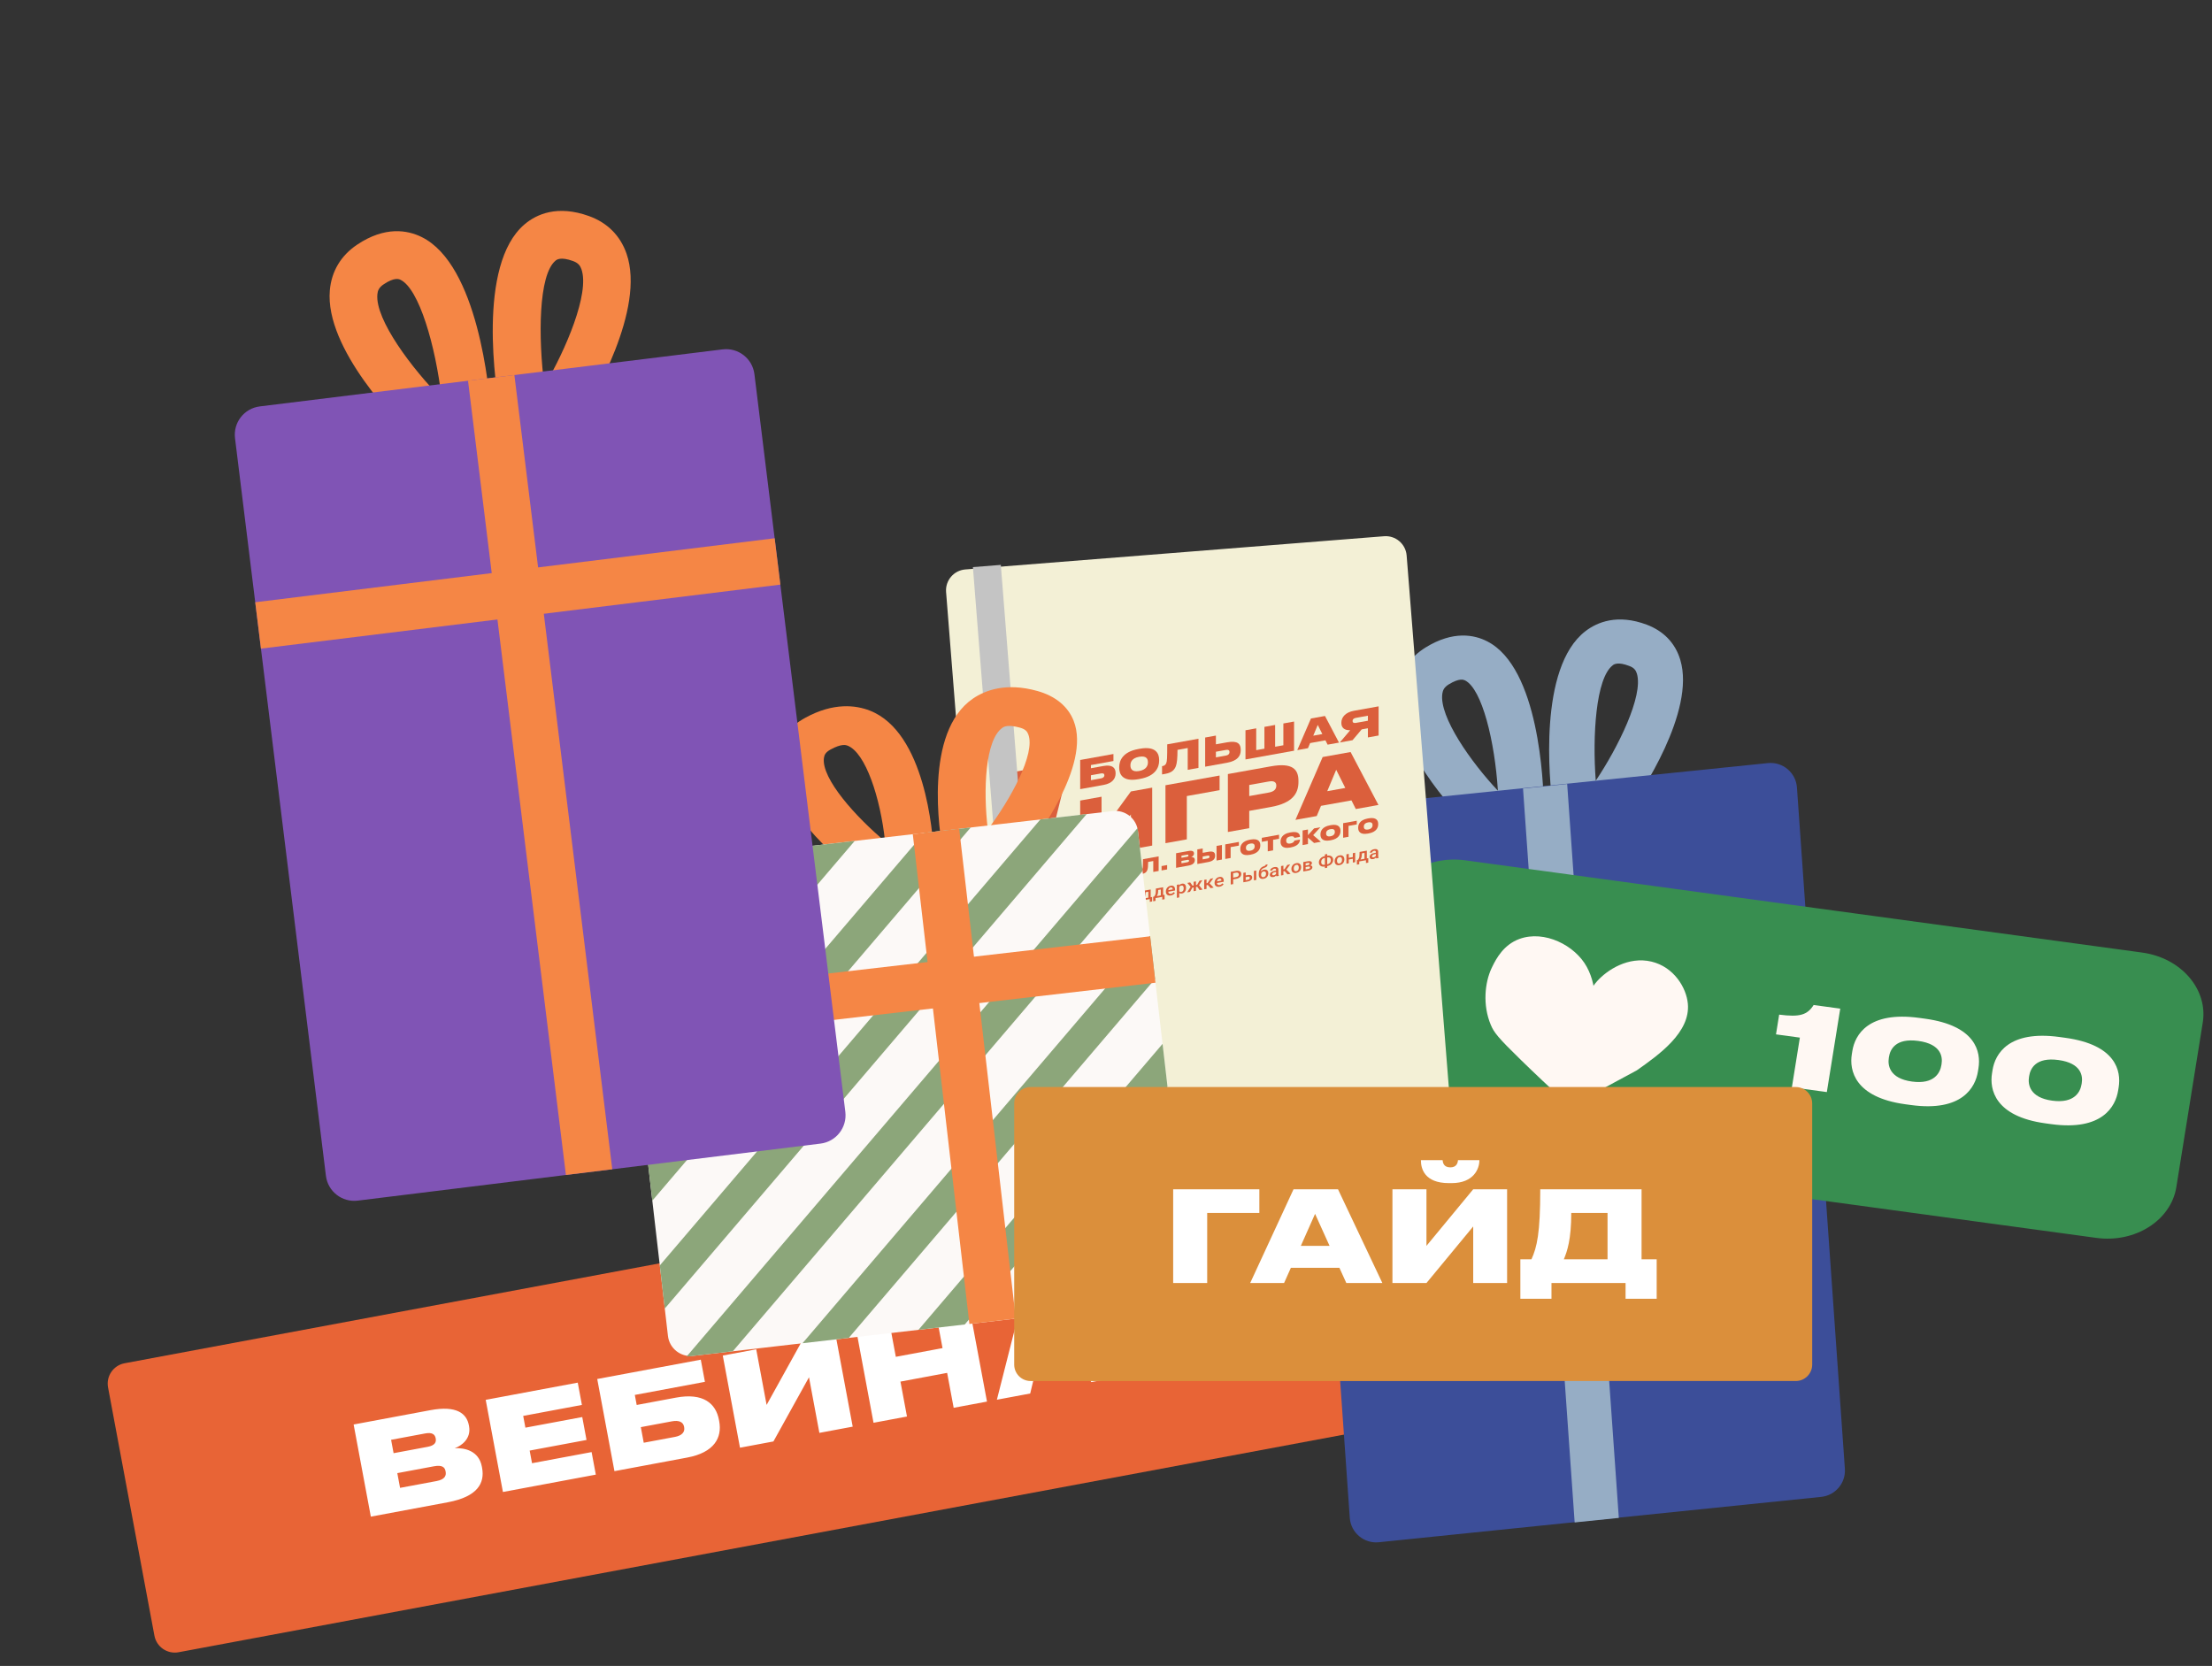 <?xml version="1.0" encoding="UTF-8"?> <!-- Generator: Adobe Illustrator 27.9.0, SVG Export Plug-In . SVG Version: 6.00 Build 0) --> <svg xmlns="http://www.w3.org/2000/svg" xmlns:xlink="http://www.w3.org/1999/xlink" id="Слой_1" x="0px" y="0px" viewBox="0 0 316 238" style="enable-background:new 0 0 316 238;" xml:space="preserve"><rect x="0" y="0" width="316" height="238" fill="#333333" stroke="none"/> <style type="text/css"> .st0{fill:#E86436;} .st1{fill:#FFFFFF;} .st2{fill:#96ADC5;} .st3{fill:#3C4E99;} .st4{fill:#F58645;} .st5{fill:#388E50;} .st6{fill:#FFF8F3;} .st7{fill:#F3F0D6;} .st8{fill:#DB5F3C;} .st9{fill:#C4C4C4;} .st10{fill:#FCF9F7;} .st11{fill:#8CA67A;} .st12{fill:#8054B5;} .st13{fill:#DB8F3B;} </style> <path class="st0" d="M17.804,194.759l190.778-35.632c1.608-0.3,3.155,0.76,3.455,2.368l6.624,35.464 c0.3,1.608-0.76,3.155-2.368,3.455L25.515,236.045c-1.608,0.3-3.155-0.76-3.455-2.368l-6.624-35.464 C15.137,196.606,16.197,195.059,17.804,194.759z"></path> <path class="st1" d="M52.977,216.674l10.988-2.052c4.3-0.803,5.306-2.767,4.903-4.926l-0.033-0.177 c-0.423-2.265-2.462-2.69-3.878-2.626c0.964-0.327,2.383-1.361,2.049-3.148l-0.023-0.124 c-0.311-1.663-1.725-2.864-5.494-2.16l-10.97,2.049L52.977,216.674z M60.737,204.788c0.991-0.186,1.397,0.123,1.502,0.689 l0.007,0.036c0.102,0.548-0.143,0.997-1.152,1.186l-4.866,0.908l-0.357-1.911L60.737,204.788z M61.98,209.481 c1.256-0.234,1.572,0.183,1.668,0.696l0.013,0.071c0.093,0.495-0.032,1.104-1.288,1.339l-5.22,0.975l-0.393-2.106 L61.98,209.481z M69.387,199.986l2.459,13.164l13.271-2.478l-0.602-3.221l-8.511,1.59l-0.337-1.805l8.122-1.517 l-0.611-3.273l-8.121,1.517l-0.314-1.681l8.387-1.567l-0.595-3.185L69.387,199.986z M87.778,210.175l10.387-1.94 c3.892-0.727,5.014-2.86,4.578-5.195l-0.037-0.195c-0.436-2.335-2.231-3.905-6.141-3.174l-5.609,1.047l-0.268-1.433l10.015-1.87 l-0.591-3.168l-14.793,2.763L87.778,210.175z M91.963,206.115l-0.416-2.229l4.458-0.833c1.009-0.189,1.598,0.123,1.717,0.76 l0.017,0.088c0.129,0.69-0.326,1.196-1.317,1.381L91.963,206.115z M117.055,204.706l4.76-0.889l-2.459-13.164l-4.76,0.889 l-5.08,9.171l-1.484-7.945l-4.778,0.892l2.459,13.165l4.777-0.893l5.081-9.17L117.055,204.706z M136.238,201.124l4.76-0.889 l-2.459-13.165l-4.759,0.889l0.866,4.636l-6.671,1.246l-0.866-4.636l-4.777,0.892l2.458,13.165l4.778-0.893l-0.932-4.989 l6.671-1.246L136.238,201.124z M155.913,197.449l5.06-0.945l-8.687-12.001l-6.246,1.166l-3.628,14.301l4.76-0.889l0.556-2.319 l6.812-1.272L155.913,197.449z M148.552,193.422l1.16-4.868l2.874,4.115L148.552,193.422z M171.263,190.517 c4.849-0.906,5.812-3.1,5.323-5.719l-0.043-0.23c-0.486-2.601-2.103-4.203-7.005-3.288l-9.607,1.795l2.458,13.164l4.778-0.892 l-0.734-3.928L171.263,190.517z M165.337,185.544l4.388-0.819c1.292-0.241,1.772,0.273,1.891,0.91l0.007,0.035 c0.129,0.691-0.137,1.326-1.429,1.567l-4.388,0.82L165.337,185.544z"></path> <path class="st2" d="M209.85,118.036c-1.905-1.922-11.33-11.901-10.197-19.608c0.365-2.496,1.762-4.545,4.021-5.94 c3.924-2.412,6.938-1.81,8.775-0.867c7.426,3.767,8.039,20.247,8.097,23.51l-6.465,0.327 c-0.007-0.448-0.019-0.905-0.039-1.357L209.85,118.036z M208.622,97.1c-0.361,0.039-0.888,0.206-1.647,0.667 c-0.667,0.414-0.85,0.826-0.926,1.316c-0.495,3.333,4.165,9.885,7.936,13.88c-0.444-7.064-2.264-14.522-4.685-15.754 C209.195,97.163,208.996,97.065,208.622,97.1z"></path> <path class="st2" d="M232.736,115.686l-4.679-3.03c0.048,0.46,0.091,0.911,0.149,1.345l-6.415,0.995 c-0.409-3.228-2.105-19.59,4.696-24.821c1.678-1.288,4.568-2.506,8.766-0.929c2.421,0.912,4.083,2.649,4.791,5.032 C242.249,101.653,234.351,113.406,232.736,115.686z M231.028,94.805c-0.383,0.04-0.567,0.177-0.646,0.249 c-2.402,1.841-2.904,10.043-2.418,16.481c3.163-4.715,6.831-12.106,5.879-15.291c-0.144-0.467-0.38-0.843-1.101-1.106 C231.926,94.825,231.389,94.766,231.028,94.805z"></path> <path class="st3" d="M252.554,109.018l-63.19,6.48c-2.029,0.208-3.527,1.989-3.384,4.024l6.846,97.316 c0.15,2.129,2.031,3.711,4.154,3.493l63.19-6.481c2.029-0.208,3.527-1.989,3.383-4.024l-6.846-97.315 C256.558,110.383,254.676,108.8,252.554,109.018z"></path> <path class="st4" d="M187.542,141.591l0.431,6.118l70.704-7.25l-0.431-6.118L187.542,141.591z"></path> <path class="st2" d="M217.575,112.651l7.376,104.848l6.308-0.647l-7.376-104.848L217.575,112.651z"></path> <path class="st5" d="M299.482,176.85l-67.588-9.21l-1.75,28.093l-18.326-30.829l-9.042-1.232 c-5.545-0.756-9.418-5.232-8.652-10.001l3.774-23.497c0.766-4.767,5.88-8.02,11.425-7.265l96.706,13.179 c5.545,0.755,9.418,5.233,8.652,10l-3.774,23.497C310.141,174.354,305.027,177.606,299.482,176.85z"></path> <path class="st6" d="M253.714,147.774l0.453-2.82c2.984,0.389,4.033,0.026,4.924-1.375l3.801,0.518l-1.915,11.921l-4.994-0.68 l1.14-7.1L253.714,147.774z"></path> <path class="st6" d="M274.048,148.712c-3.299-0.45-4.03,1.269-4.19,2.261l-0.028,0.177c-0.165,1.026,0.081,2.926,3.306,3.365 c3.24,0.442,4.037-1.316,4.202-2.341l0.029-0.178C277.526,151.004,277.327,149.159,274.048,148.712z M274.996,145.533 c7.306,0.996,8.011,4.778,7.643,7.067l-0.077,0.48c-0.363,2.261-2.261,5.784-9.548,4.791l-0.819-0.111 c-7.267-0.991-8.014-4.874-7.65-7.135l0.077-0.48c0.37-2.306,2.288-5.714,9.555-4.723L274.996,145.533z"></path> <path class="st6" d="M294.075,151.44c-3.298-0.449-4.03,1.269-4.189,2.262l-0.029,0.177c-0.165,1.026,0.081,2.925,3.306,3.365 c3.242,0.441,4.038-1.316,4.202-2.342l0.029-0.177C297.553,153.732,297.355,151.887,294.075,151.44z M295.023,148.262 c7.306,0.995,8.011,4.777,7.644,7.067l-0.078,0.48c-0.363,2.261-2.261,5.784-9.547,4.791l-0.82-0.112 c-7.267-0.99-8.013-4.873-7.65-7.134l0.077-0.481c0.37-2.306,2.288-5.713,9.555-4.723L295.023,148.262z"></path> <path class="st6" d="M212.969,146.413c-1.193-2.838-0.843-6.036,0.096-8.057c0.059-0.128,0.105-0.222,0.133-0.278 c0.559-1.146,1.612-3.109,3.854-3.934c3.58-1.312,7.961,0.909,9.635,3.992c1.677,3.082,1.272,6.665,0.405,9.944 c-0.128-0.283-1.945-4.535,1.075-7.913c1.421-1.587,4.449-3.582,7.77-2.785c3.183,0.767,4.966,3.699,5.184,5.995 c0.392,4.114-4.13,7.307-7.294,9.538l-9.512,5.128c-2.92-2.642-5.286-4.903-7.009-6.58 C213.975,148.217,213.425,147.5,212.969,146.413z"></path> <path class="st7" d="M137.909,81.352l59.812-4.744c1.652-0.131,3.097,1.102,3.228,2.753l6.711,84.605 c0.131,1.652-1.102,3.097-2.753,3.228l-59.812,4.744c-1.652,0.131-3.097-1.102-3.228-2.753L135.155,84.58 C135.024,82.928,136.257,81.483,137.909,81.352z"></path> <g> <g> <path class="st8" d="M152.841,108.842l-2.913,11.729l-3.41,0.601l-2.906-10.671L152.841,108.842z M144.543,128.202 v-4.504l7.352-1.321v4.504L144.543,128.202z"></path> </g> <g> <path class="st8" d="M155.567,130.008l-0.335,0.06v-1.102l-0.583,0.105v1.103l-0.336,0.06v-1.347l1.254-0.226 V130.008z"></path> <path class="st8" d="M157.232,129.049c0,0.208-0.053,0.384-0.158,0.526c-0.105,0.143-0.245,0.23-0.422,0.262 c-0.164,0.029-0.295,0.004-0.394-0.075v0.639l-0.335,0.06v-1.865l0.309-0.056l0.014,0.134 c0.098-0.125,0.232-0.203,0.402-0.234c0.182-0.033,0.325,0.002,0.428,0.106 c0.104,0.104,0.156,0.265,0.156,0.482V129.049z M156.898,129.083c0-0.134-0.03-0.236-0.089-0.304 c-0.059-0.068-0.144-0.093-0.255-0.073c-0.137,0.025-0.235,0.094-0.295,0.206v0.597 c0.061,0.094,0.16,0.128,0.298,0.103c0.107-0.019,0.19-0.073,0.251-0.161 C156.868,129.364,156.898,129.24,156.898,129.083z"></path> <path class="st8" d="M158.448,128.144l0.334-0.06v1.347l-0.334,0.06v-0.899l-0.586,1.004l-0.334,0.06v-1.347 l0.334-0.06v0.899L158.448,128.144z"></path> <path class="st8" d="M161.11,129.012l-0.335,0.06v-1.103l-0.583,0.105v1.103l-0.335,0.06v-1.347l1.253-0.225 V129.012z"></path> <path class="st8" d="M161.404,128.273c0-0.132,0.029-0.256,0.087-0.372c0.058-0.116,0.14-0.212,0.244-0.288 s0.226-0.126,0.361-0.15c0.202-0.037,0.366-0.007,0.491,0.087c0.125,0.094,0.193,0.237,0.203,0.429l0.001,0.071 c0,0.133-0.028,0.256-0.085,0.371c-0.057,0.115-0.138,0.21-0.243,0.286c-0.106,0.076-0.227,0.127-0.365,0.152 c-0.211,0.038-0.379,0.005-0.506-0.099c-0.127-0.104-0.19-0.261-0.19-0.472V128.273z M161.739,128.239 c0,0.138,0.032,0.241,0.095,0.308c0.063,0.067,0.152,0.09,0.265,0.07c0.113-0.021,0.202-0.076,0.265-0.167 c0.063-0.091,0.095-0.213,0.095-0.367c0-0.136-0.032-0.238-0.097-0.306c-0.065-0.068-0.153-0.092-0.265-0.072 c-0.109,0.019-0.196,0.074-0.261,0.164C161.772,127.96,161.739,128.083,161.739,128.239z"></path> <path class="st8" d="M163.083,128.415c0.092-0.11,0.155-0.21,0.187-0.301c0.032-0.09,0.051-0.201,0.057-0.333 l0.019-0.518l1.036-0.186v1.105l0.208-0.037v0.642l-0.335,0.06v-0.401l-0.958,0.172v0.401l-0.339,0.061 l0.001-0.643L163.083,128.415z M163.476,128.345l0.572-0.103v-0.845l-0.377,0.068l-0.009,0.259 C163.649,127.973,163.587,128.181,163.476,128.345z"></path> <path class="st8" d="M164.863,128.095c0.093-0.11,0.155-0.21,0.187-0.301c0.032-0.09,0.051-0.201,0.057-0.333 l0.019-0.518l1.037-0.186v1.105l0.207-0.037v0.642l-0.334,0.06v-0.401l-0.958,0.172v0.4l-0.339,0.061 l0.001-0.642L164.863,128.095z M165.256,128.024l0.572-0.103v-0.845l-0.376,0.068l-0.01,0.259 C165.43,127.653,165.368,127.86,165.256,128.024z"></path> <path class="st8" d="M167.267,127.93c-0.212,0.038-0.385,0.009-0.517-0.088c-0.132-0.097-0.198-0.246-0.198-0.447 v-0.037c0-0.134,0.029-0.26,0.086-0.376c0.057-0.116,0.138-0.213,0.242-0.29c0.104-0.078,0.22-0.128,0.348-0.151 c0.203-0.037,0.36-0.006,0.471,0.091c0.111,0.097,0.167,0.253,0.167,0.467v0.122l-0.976,0.175 c0.01,0.11,0.051,0.19,0.124,0.242c0.072,0.051,0.163,0.068,0.273,0.048c0.153-0.028,0.278-0.106,0.376-0.236 l0.181,0.123c-0.06,0.091-0.14,0.168-0.239,0.23C167.504,127.865,167.391,127.907,167.267,127.93z M167.227,126.783c-0.092,0.017-0.166,0.059-0.223,0.128c-0.057,0.068-0.093,0.155-0.108,0.262l0.639-0.115 v-0.022c-0.007-0.1-0.037-0.172-0.09-0.213C167.393,126.779,167.32,126.766,167.227,126.783z"></path> <path class="st8" d="M169.434,126.855c0,0.208-0.053,0.384-0.158,0.526c-0.105,0.143-0.245,0.231-0.422,0.262 c-0.163,0.029-0.294,0.004-0.393-0.075v0.639l-0.335,0.061v-1.865l0.309-0.056l0.014,0.134 c0.098-0.126,0.232-0.204,0.401-0.234c0.183-0.033,0.326,0.002,0.429,0.107c0.104,0.104,0.156,0.264,0.156,0.481 V126.855z M169.1,126.889c0-0.134-0.03-0.236-0.089-0.304c-0.059-0.068-0.144-0.092-0.255-0.072 c-0.137,0.025-0.235,0.093-0.295,0.206v0.597c0.061,0.094,0.16,0.128,0.298,0.104 c0.107-0.019,0.19-0.073,0.251-0.162C169.07,127.17,169.1,127.047,169.1,126.889z"></path> <path class="st8" d="M171.033,126.686l-0.178,0.032v0.541l-0.335,0.06v-0.541l-0.176,0.032l-0.344,0.603 l-0.411,0.074l0.496-0.79l-0.47-0.561l0.41-0.074l0.338,0.468l0.157-0.028v-0.529l0.335-0.06v0.529 l0.159-0.029l0.339-0.59l0.41-0.073l-0.468,0.726l0.499,0.615l-0.417,0.075L171.033,126.686z"></path> <path class="st8" d="M172.532,126.426l-0.17,0.03v0.533l-0.335,0.06v-1.347l0.335-0.06v0.538l0.147-0.027 l0.413-0.612l0.414-0.075l-0.54,0.742l0.586,0.597l-0.436,0.079L172.532,126.426z"></path> <path class="st8" d="M174.224,126.679c-0.212,0.038-0.385,0.009-0.517-0.088c-0.132-0.097-0.199-0.246-0.199-0.447 v-0.037c0-0.134,0.029-0.26,0.086-0.376c0.058-0.116,0.138-0.212,0.242-0.29 c0.104-0.078,0.22-0.128,0.348-0.151c0.203-0.037,0.36-0.006,0.471,0.091c0.111,0.097,0.166,0.253,0.166,0.467 v0.122l-0.976,0.176c0.01,0.109,0.051,0.19,0.124,0.242c0.072,0.052,0.163,0.068,0.272,0.048 c0.153-0.027,0.279-0.106,0.376-0.235l0.181,0.123c-0.06,0.091-0.14,0.168-0.239,0.23 C174.46,126.614,174.348,126.657,174.224,126.679z M174.185,125.532c-0.092,0.017-0.167,0.059-0.223,0.127 c-0.057,0.068-0.092,0.155-0.108,0.262l0.639-0.115v-0.022c-0.007-0.1-0.037-0.172-0.09-0.214 C174.35,125.528,174.277,125.516,174.185,125.532z"></path> <path class="st8" d="M176.169,125.632v0.672l-0.349,0.063v-1.812l0.769-0.138c0.225-0.04,0.403-0.019,0.535,0.062 c0.132,0.082,0.198,0.209,0.198,0.383c0,0.178-0.064,0.328-0.194,0.45c-0.129,0.122-0.311,0.204-0.543,0.246 L176.169,125.632z M176.169,125.378l0.42-0.076c0.124-0.022,0.219-0.066,0.284-0.13 c0.066-0.064,0.098-0.146,0.098-0.246c0-0.098-0.033-0.17-0.1-0.217c-0.066-0.046-0.157-0.06-0.273-0.041 l-0.429,0.077V125.378z"></path> <path class="st8" d="M177.956,125.065l0.328-0.059c0.122-0.022,0.229-0.022,0.32,0 c0.091,0.022,0.161,0.063,0.208,0.123c0.048,0.06,0.071,0.136,0.071,0.228c0,0.139-0.055,0.26-0.163,0.363 c-0.109,0.103-0.253,0.171-0.434,0.205l-0.666,0.12v-1.347l0.336-0.06V125.065z M177.956,125.308v0.434 l0.327-0.059c0.082-0.015,0.147-0.045,0.194-0.09c0.048-0.045,0.071-0.102,0.071-0.171 c0-0.068-0.024-0.117-0.07-0.148c-0.047-0.031-0.11-0.04-0.189-0.027L177.956,125.308z M179.467,125.712 l-0.336,0.06v-1.347l0.336-0.06V125.712z"></path> <path class="st8" d="M180.571,124.241c0.188-0.034,0.338-0.005,0.451,0.089c0.113,0.093,0.17,0.236,0.17,0.43 v0.015c0,0.194-0.062,0.362-0.184,0.505c-0.123,0.142-0.29,0.233-0.501,0.27 c-0.205,0.037-0.371,0.005-0.496-0.095c-0.126-0.1-0.189-0.256-0.189-0.469v-0.087 c0-0.29,0.057-0.531,0.171-0.72c0.114-0.19,0.284-0.326,0.51-0.409c0.127-0.046,0.21-0.086,0.246-0.119 c0.038-0.033,0.057-0.072,0.057-0.116l0.27-0.049c0,0.084-0.016,0.155-0.046,0.212 c-0.03,0.058-0.077,0.109-0.139,0.153c-0.062,0.044-0.17,0.095-0.323,0.151c-0.14,0.051-0.246,0.119-0.32,0.199 c-0.073,0.081-0.122,0.184-0.147,0.309C180.235,124.363,180.392,124.273,180.571,124.241z M180.505,124.496 c-0.109,0.019-0.194,0.067-0.256,0.145c-0.061,0.077-0.092,0.184-0.092,0.321c0,0.129,0.03,0.225,0.092,0.286 c0.061,0.061,0.147,0.082,0.259,0.062c0.111-0.02,0.198-0.072,0.259-0.155 c0.061-0.083,0.092-0.198,0.092-0.344c0-0.116-0.031-0.203-0.092-0.259 C180.705,124.494,180.618,124.475,180.505,124.496z"></path> <path class="st8" d="M182.346,125.194c-0.015-0.023-0.028-0.063-0.038-0.119c-0.107,0.12-0.237,0.194-0.392,0.221 c-0.15,0.027-0.273,0.011-0.368-0.05c-0.094-0.06-0.142-0.147-0.142-0.261c0-0.143,0.059-0.264,0.177-0.362 c0.119-0.098,0.287-0.167,0.508-0.206l0.205-0.037v-0.088c0-0.07-0.021-0.122-0.065-0.156 c-0.043-0.034-0.109-0.043-0.197-0.027c-0.076,0.014-0.139,0.042-0.188,0.085 c-0.048,0.043-0.073,0.091-0.073,0.145l-0.335,0.06c0-0.074,0.027-0.148,0.081-0.222 c0.054-0.074,0.129-0.138,0.221-0.191c0.094-0.053,0.198-0.091,0.313-0.111c0.175-0.031,0.314-0.017,0.418,0.043 c0.104,0.061,0.157,0.163,0.161,0.305v0.608c0,0.121,0.018,0.214,0.057,0.28v0.021L182.346,125.194z M181.978,125.042c0.066-0.012,0.129-0.038,0.187-0.077c0.059-0.04,0.102-0.087,0.132-0.141v-0.254l-0.181,0.032 c-0.124,0.022-0.218,0.059-0.28,0.109c-0.062,0.05-0.094,0.111-0.094,0.182c0,0.058,0.021,0.101,0.065,0.127 C181.849,125.049,181.906,125.055,181.978,125.042z"></path> <path class="st8" d="M183.514,124.451l-0.17,0.031v0.533l-0.336,0.06v-1.347l0.336-0.06v0.538l0.147-0.027 l0.413-0.612l0.414-0.074l-0.54,0.742l0.585,0.597l-0.436,0.079L183.514,124.451z"></path> <path class="st8" d="M184.486,124.124c0-0.132,0.029-0.256,0.087-0.372s0.139-0.212,0.244-0.288 c0.105-0.076,0.225-0.126,0.362-0.15c0.201-0.036,0.365-0.007,0.491,0.087c0.125,0.094,0.192,0.237,0.203,0.429 l0.002,0.071c0,0.133-0.029,0.256-0.085,0.371c-0.057,0.115-0.138,0.21-0.243,0.286 c-0.106,0.076-0.227,0.127-0.365,0.152c-0.21,0.038-0.379,0.005-0.506-0.099 c-0.126-0.104-0.189-0.261-0.189-0.472V124.124z M184.822,124.089c0,0.138,0.031,0.241,0.095,0.308 c0.063,0.067,0.151,0.09,0.265,0.07c0.114-0.02,0.202-0.076,0.265-0.167c0.063-0.091,0.095-0.213,0.095-0.367 c0-0.136-0.033-0.238-0.097-0.306c-0.065-0.068-0.153-0.092-0.265-0.072c-0.11,0.019-0.197,0.074-0.261,0.164 C184.854,123.811,184.822,123.933,184.822,124.089z"></path> <path class="st8" d="M186.184,124.504v-1.347l0.606-0.109c0.205-0.037,0.359-0.033,0.467,0.012 c0.106,0.045,0.16,0.128,0.16,0.248c0,0.062-0.021,0.122-0.064,0.179c-0.043,0.057-0.106,0.106-0.19,0.148 c0.097,0.001,0.175,0.024,0.232,0.069c0.057,0.045,0.086,0.106,0.086,0.182c0,0.125-0.052,0.23-0.154,0.314 c-0.102,0.084-0.25,0.143-0.442,0.178L186.184,124.504z M186.519,123.654l0.276-0.05 c0.191-0.034,0.286-0.102,0.286-0.203c0-0.106-0.091-0.145-0.271-0.116l-0.291,0.052V123.654z M186.519,123.87 v0.335l0.367-0.066c0.172-0.031,0.259-0.102,0.259-0.213c0-0.112-0.088-0.152-0.263-0.12L186.519,123.87z"></path> <path class="st8" d="M189.601,122.249l0.03-0.005c0.155-0.028,0.296-0.022,0.422,0.018 c0.127,0.04,0.225,0.111,0.296,0.212s0.106,0.223,0.106,0.365c0,0.141-0.035,0.274-0.106,0.399 c-0.07,0.126-0.168,0.231-0.292,0.315c-0.125,0.085-0.265,0.141-0.419,0.17l-0.036,0.007v0.235l-0.336,0.06 v-0.235l-0.033,0.006c-0.156,0.028-0.297,0.022-0.424-0.018s-0.225-0.11-0.295-0.209 c-0.069-0.1-0.104-0.22-0.104-0.36c0-0.142,0.035-0.277,0.105-0.403c0.07-0.126,0.168-0.233,0.294-0.319 c0.126-0.086,0.268-0.144,0.424-0.172l0.033-0.006v-0.246l0.336-0.06V122.249z M189.233,122.569 c-0.155,0.028-0.275,0.094-0.363,0.196c-0.087,0.103-0.13,0.231-0.13,0.384c0,0.149,0.043,0.259,0.13,0.328 c0.086,0.071,0.209,0.092,0.367,0.063l0.029-0.005v-0.972L189.233,122.569z M189.601,122.503v0.972l0.034-0.006 c0.154-0.027,0.274-0.093,0.36-0.195c0.086-0.103,0.129-0.228,0.129-0.376c0-0.152-0.043-0.264-0.129-0.335 c-0.086-0.071-0.207-0.093-0.365-0.065L189.601,122.503z"></path> <path class="st8" d="M190.662,123.013c0-0.132,0.029-0.256,0.087-0.372c0.058-0.116,0.139-0.212,0.244-0.288 c0.105-0.076,0.226-0.126,0.362-0.15c0.201-0.036,0.365-0.007,0.491,0.088c0.125,0.094,0.192,0.237,0.203,0.429 l0.002,0.07c0,0.133-0.029,0.256-0.085,0.371c-0.057,0.115-0.138,0.21-0.243,0.286 c-0.106,0.076-0.227,0.127-0.365,0.152c-0.21,0.038-0.379,0.005-0.505-0.099c-0.127-0.104-0.19-0.261-0.19-0.472 V123.013z M190.998,122.979c0,0.138,0.031,0.241,0.095,0.308c0.063,0.067,0.151,0.09,0.265,0.07 c0.114-0.02,0.202-0.076,0.265-0.167c0.063-0.091,0.095-0.213,0.095-0.367c0-0.136-0.033-0.238-0.097-0.306 c-0.065-0.068-0.153-0.092-0.265-0.072c-0.109,0.019-0.197,0.074-0.261,0.164 C191.03,122.7,190.998,122.823,190.998,122.979z"></path> <path class="st8" d="M193.599,123.171l-0.336,0.06v-0.544l-0.581,0.105v0.544l-0.336,0.06v-1.347l0.336-0.061 v0.562l0.581-0.105v-0.561l0.336-0.06V123.171z"></path> <path class="st8" d="M193.962,122.864c0.093-0.11,0.156-0.211,0.188-0.301c0.031-0.09,0.051-0.201,0.057-0.333 l0.019-0.518l1.037-0.186v1.105l0.207-0.037v0.642l-0.334,0.06v-0.401l-0.958,0.172v0.401l-0.339,0.061 l0.001-0.642L193.962,122.864z M194.356,122.793l0.572-0.103v-0.845l-0.377,0.068l-0.01,0.259 C194.529,122.422,194.467,122.629,194.356,122.793z"></path> <path class="st8" d="M196.601,122.632c-0.015-0.023-0.028-0.063-0.038-0.119c-0.107,0.12-0.237,0.194-0.392,0.221 c-0.15,0.027-0.272,0.011-0.367-0.05c-0.095-0.06-0.142-0.147-0.142-0.26c0-0.144,0.059-0.265,0.178-0.362 c0.118-0.098,0.287-0.167,0.507-0.206l0.206-0.037v-0.088c0-0.07-0.022-0.122-0.066-0.156 c-0.043-0.034-0.109-0.043-0.197-0.027c-0.076,0.014-0.139,0.042-0.188,0.085 c-0.049,0.043-0.073,0.092-0.073,0.145l-0.336,0.06c0-0.074,0.027-0.148,0.081-0.222 c0.055-0.074,0.129-0.138,0.222-0.191c0.093-0.053,0.197-0.091,0.313-0.111 c0.174-0.031,0.314-0.017,0.418,0.043c0.104,0.061,0.158,0.163,0.161,0.305v0.608 c0,0.121,0.019,0.214,0.057,0.28v0.021L196.601,122.632z M196.233,122.48c0.066-0.012,0.129-0.038,0.188-0.077 c0.058-0.04,0.102-0.087,0.132-0.141v-0.254l-0.181,0.033c-0.124,0.022-0.218,0.058-0.281,0.109 c-0.062,0.05-0.093,0.111-0.093,0.182c0,0.058,0.021,0.101,0.064,0.128 C196.104,122.486,196.161,122.493,196.233,122.48z"></path> </g> <g> <path class="st8" d="M154.311,108.573l4.752-0.854v1.002l-3.217,0.578v0.454l1.802-0.324 c1.256-0.226,1.723,0.273,1.723,1.012v0.062c0,0.739-0.472,1.412-1.723,1.637l-3.336,0.6V108.573z M157.278,111.204c0.319-0.057,0.489-0.216,0.489-0.435v-0.028c0-0.201-0.165-0.301-0.489-0.243l-1.432,0.258 v0.706L157.278,111.204z"></path> <path class="st8" d="M162.868,106.963c2.257-0.406,2.723,0.709,2.723,1.571v0.168c0,0.851-0.46,2.166-2.723,2.572 l-0.256,0.046c-2.251,0.405-2.723-0.742-2.723-1.593v-0.168c0.006-0.863,0.472-2.146,2.723-2.55L162.868,106.963z M162.737,108.117c-1.069,0.192-1.245,0.801-1.245,1.198v0.062c0,0.403,0.193,0.962,1.25,0.772 c1.063-0.191,1.245-0.817,1.245-1.221v-0.062C163.987,108.469,163.811,107.924,162.737,108.117z"></path> <path class="st8" d="M169.674,106.865l-1.461,0.263c0,1.148-0.068,1.883-0.233,2.332 c-0.216,0.56-0.614,0.934-1.489,1.091l-0.483,0.087v-1.182l0.091-0.016c0.267-0.048,0.415-0.198,0.506-0.41 c0.119-0.296,0.142-0.703,0.142-2.691l4.462-0.802v4.167l-1.535,0.276V106.865z"></path> <path class="st8" d="M173.7,106.337l1.58-0.284c1.546-0.278,1.967,0.218,1.967,1.069v0.062 c0,0.795-0.438,1.512-1.972,1.788l-3.109,0.559v-4.167l1.535-0.276V106.337z M175.15,107.941 c0.329-0.059,0.494-0.251,0.494-0.481v-0.04c0-0.229-0.165-0.346-0.494-0.286l-1.449,0.261v0.806 L175.15,107.941z"></path> <path class="st8" d="M177.925,104.329l1.535-0.276v3.114l1.171-0.21v-3.114l1.529-0.275v3.114l1.177-0.211v-3.114 l1.529-0.275v4.167l-6.94,1.248V104.329z"></path> <path class="st8" d="M189.347,105.764l-2.188,0.393l-0.307,0.733l-1.529,0.275l1.955-4.518l2.006-0.361l2.001,3.807 l-1.626,0.292L189.347,105.764z M188.904,104.87l-0.653-1.305l-0.642,1.538L188.904,104.87z"></path> <path class="st8" d="M194.527,104.201l-1.307,1.546l-1.819,0.327l1.484-1.751c-0.807,0.022-1.262-0.339-1.262-1.028 v-0.056c0-0.773,0.597-1.479,1.779-1.692l3.541-0.636v4.167l-1.529,0.275v-1.31L194.527,104.201z M195.414,102.249l-1.7,0.306c-0.364,0.065-0.489,0.233-0.489,0.435v0.011c0,0.213,0.137,0.334,0.489,0.271 l1.7-0.306V102.249z"></path> </g> <g> <path class="st8" d="M161.557,116.352l-4.193,5.749l-3.052,0.548v-8.279l3.052-0.548v4.997l4.193-5.75l3.041-0.546 v8.279l-3.041,0.546V116.352z"></path> <path class="st8" d="M166.494,112.183l7.731-1.388v2.092l-4.679,0.84v6.187l-3.052,0.547V112.183z"></path> <path class="st8" d="M178.463,115.844v2.47l-3.052,0.548v-8.279l6.138-1.102c3.131-0.562,3.945,0.449,3.945,2.085 v0.144c0,1.647-0.848,3.023-3.945,3.579L178.463,115.844z M178.463,113.729l2.803-0.503 c0.825-0.148,1.062-0.547,1.062-0.981v-0.022c0-0.401-0.237-0.725-1.062-0.577l-2.803,0.503V113.729z"></path> <path class="st8" d="M193.065,114.346l-4.351,0.781l-0.611,1.456l-3.04,0.546l3.888-8.978l3.99-0.716l3.979,7.565 l-3.233,0.58L193.065,114.346z M192.184,112.568l-1.3-2.593l-1.277,3.056L192.184,112.568z"></path> </g> <g> <path class="st8" d="M156.133,124.859l-1.056,1.448l-0.769,0.138v-2.085l0.769-0.138v1.258l1.056-1.448l0.766-0.138 v2.085l-0.766,0.138V124.859z"></path> <path class="st8" d="M157.375,123.809l1.059-0.191l0.573,1.088l0.583-1.296l1.014-0.182v2.085l-0.752,0.135v-1.303 l-0.629,1.416l-0.484,0.087l-0.624-1.191v1.303l-0.74,0.133V123.809z"></path> <path class="st8" d="M161.816,125.095l-0.797,0.143v-0.625l0.797-0.143V125.095z"></path> <path class="st8" d="M164.753,123.008l-0.732,0.132c0,0.575-0.034,0.942-0.117,1.167 c-0.109,0.28-0.308,0.467-0.746,0.546l-0.242,0.044v-0.591l0.045-0.008c0.134-0.024,0.208-0.099,0.254-0.206 c0.06-0.148,0.071-0.351,0.071-1.346l2.235-0.402v2.085l-0.769,0.139V123.008z"></path> <path class="st8" d="M166.735,124.21l-0.797,0.143v-0.625l0.797-0.143V124.21z"></path> <path class="st8" d="M168.012,121.895l1.765-0.318c0.607-0.109,0.792,0.082,0.792,0.345v0.02 c0,0.283-0.251,0.446-0.41,0.497c0.222-0.009,0.527,0.059,0.527,0.418v0.028c0,0.342-0.213,0.652-0.905,0.776 l-1.768,0.318V121.895z M168.78,122.245v0.303l0.783-0.141c0.162-0.029,0.213-0.1,0.213-0.187v-0.006 c0-0.09-0.054-0.139-0.213-0.11L168.78,122.245z M168.78,122.998v0.334l0.84-0.151 c0.202-0.036,0.239-0.133,0.239-0.211v-0.011c0-0.081-0.037-0.148-0.239-0.111L168.78,122.998z"></path> <path class="st8" d="M171.813,121.837l0.791-0.142c0.774-0.139,0.985,0.109,0.985,0.534v0.031 c0,0.398-0.219,0.757-0.988,0.895l-1.557,0.28v-2.085l0.769-0.138V121.837z M172.539,122.639 c0.165-0.029,0.248-0.126,0.248-0.241v-0.019c0-0.115-0.083-0.173-0.248-0.143l-0.726,0.131v0.404L172.539,122.639 z M174.56,122.802l-0.768,0.138v-2.085l0.768-0.138V122.802z"></path> <path class="st8" d="M175.036,120.631l1.947-0.35v0.527l-1.179,0.212v1.558l-0.768,0.139V120.631z"></path> <path class="st8" d="M178.678,119.94c1.13-0.203,1.364,0.354,1.364,0.786v0.084c0,0.426-0.231,1.084-1.364,1.288 l-0.128,0.023c-1.128,0.203-1.364-0.371-1.364-0.797v-0.084c0.003-0.432,0.236-1.074,1.364-1.277 L178.678,119.94z M178.613,120.518c-0.535,0.096-0.624,0.401-0.624,0.599v0.031c0,0.202,0.097,0.481,0.626,0.386 c0.533-0.096,0.624-0.409,0.624-0.611v-0.031C179.239,120.694,179.151,120.421,178.613,120.518z"></path> <path class="st8" d="M180.259,119.692l2.463-0.443v0.575l-0.849,0.153v1.51l-0.766,0.138v-1.51l-0.849,0.153 V119.692z"></path> <path class="st8" d="M184.265,121.09c-1.099,0.198-1.327-0.392-1.327-0.801v-0.084c0-0.412,0.225-1.069,1.327-1.267 l0.128-0.023c1.111-0.2,1.312,0.268,1.312,0.621v0.023l-0.795,0.143c-0.006-0.05-0.054-0.304-0.581-0.209 c-0.493,0.089-0.589,0.386-0.589,0.588v0.033c0,0.199,0.103,0.477,0.592,0.389 c0.524-0.094,0.572-0.369,0.578-0.415l0.795-0.143v0.022c0,0.325-0.2,0.899-1.312,1.099L184.265,121.09z"></path> <path class="st8" d="M186.851,119.661v0.93l-0.766,0.138v-2.085l0.766-0.138v0.807l0.872-0.964l0.902-0.162 l-1.03,1.127l1.102,0.945l-0.971,0.175L186.851,119.661z"></path> <path class="st8" d="M190.131,117.88c1.13-0.203,1.364,0.354,1.364,0.786v0.084c0,0.426-0.231,1.084-1.364,1.288 l-0.128,0.023c-1.128,0.203-1.364-0.371-1.364-0.797v-0.084c0.003-0.432,0.236-1.073,1.364-1.276 L190.131,117.88z M190.066,118.457c-0.535,0.096-0.624,0.401-0.624,0.6v0.031c0,0.202,0.097,0.482,0.626,0.386 c0.533-0.096,0.624-0.409,0.624-0.611v-0.031C190.692,118.633,190.604,118.361,190.066,118.457z"></path> <path class="st8" d="M191.877,117.602l1.947-0.35v0.527l-1.179,0.212v1.558l-0.769,0.138V117.602z"></path> <path class="st8" d="M195.519,116.91c1.13-0.203,1.364,0.354,1.364,0.786v0.084c0,0.426-0.231,1.084-1.364,1.288 l-0.128,0.023c-1.128,0.203-1.364-0.371-1.364-0.797v-0.084c0.003-0.432,0.236-1.073,1.364-1.276 L195.519,116.91z M195.454,117.488c-0.535,0.096-0.624,0.401-0.624,0.6v0.031c0,0.202,0.097,0.481,0.626,0.386 c0.533-0.096,0.624-0.409,0.624-0.611v-0.031C196.08,117.664,195.992,117.391,195.454,117.488z"></path> </g> </g> <rect x="142.564" y="80.698" transform="matrix(0.997 -0.079 0.079 0.997 -9.526 11.826)" class="st9" width="4" height="91"></rect> <path class="st4" d="M120.357,106.446c-0.381,0.044-0.927,0.204-1.711,0.636c-0.692,0.382-0.876,0.749-0.939,1.185 c-0.431,2.943,4.651,8.542,8.729,11.931c-0.659-6.186-2.775-12.672-5.363-13.677C120.967,106.481,120.754,106.4,120.357,106.446z M122.216,124.773c-2.054-1.626-12.253-10.082-11.262-16.885c0.317-2.201,1.727-4.046,4.074-5.336 c4.065-2.236,7.254-1.803,9.216-1.04c7.922,3.075,9.018,17.51,9.16,20.372l-6.797,0.489c-0.018-0.393-0.043-0.789-0.077-1.189 L122.216,124.773z"></path> <path class="st4" d="M143.896,103.725c-0.397,0.046-0.587,0.174-0.679,0.239c-2.474,1.692-2.786,8.899-2.101,14.533 c3.2-4.231,6.866-10.837,5.776-13.603c-0.161-0.41-0.424-0.728-1.185-0.939C144.846,103.714,144.275,103.681,143.896,103.725z M146.263,121.993l-5.014-2.509c0.061,0.403,0.124,0.796,0.195,1.174l-6.729,1.074c-0.515-2.817-2.74-17.123,4.271-21.924 c1.731-1.185,4.741-2.344,9.211-1.09c2.579,0.721,4.371,2.196,5.184,4.266C155.893,109.381,147.894,119.942,146.263,121.993z "></path> <path class="st10" d="M167.052,185.843l-68.032,7.863c-1.782,0.206-3.393-1.072-3.599-2.853l-7.341-63.517 c-0.206-1.782,1.072-3.393,2.853-3.599l68.032-7.863c1.782-0.206,3.393,1.072,3.599,2.853l7.341,63.517 C170.111,184.025,168.833,185.637,167.052,185.843z"></path> <path class="st11" d="M167.858,164.523l0.712,6.163l-14.181,16.619l-6.637,0.767L167.858,164.523z"></path> <path class="st11" d="M166.08,149.13l0.709,6.139l-28.967,33.951l-6.613,0.764L166.08,149.13z"></path> <path class="st11" d="M164.298,133.691l0.712,6.163l-43.752,51.281l-6.613,0.764L164.298,133.691z"></path> <path class="st11" d="M162.516,118.297l0.71,6.139l-58.539,68.614l-6.613,0.764L162.516,118.297z"></path> <path class="st11" d="M155.238,116.304l-60.269,70.643l-0.712-6.163l54.368-63.716L155.238,116.304z"></path> <path class="st11" d="M138.672,118.218l-45.484,53.311l-0.715-6.184l39.563-46.36L138.672,118.218z"></path> <path class="st11" d="M122.107,120.133l-30.699,35.981l-0.715-6.185L115.472,120.9L122.107,120.133z"></path> <path class="st11" d="M105.537,122.048l-15.914,18.651l-0.715-6.185l9.992-11.699L105.537,122.048z"></path> <path class="st4" d="M164.303,133.765l-74.485,8.609l0.766,6.628l74.485-8.608L164.303,133.765z"></path> <path class="st4" d="M138.484,189.145l6.629-0.767l-8.086-69.969l-6.629,0.766L138.484,189.145z"></path> <path class="st4" d="M56.502,39.867c-0.381,0.047-0.924,0.234-1.694,0.752c-0.681,0.458-0.852,0.907-0.899,1.445 c-0.325,3.624,4.977,10.632,9.192,14.896c-0.886-7.648-3.246-15.696-5.879-16.984 C57.115,39.923,56.898,39.819,56.502,39.867z M59.034,62.522c-2.12-2.046-12.66-12.68-11.914-21.057 c0.238-2.71,1.586-4.959,3.893-6.507c3.998-2.68,7.212-2.083,9.209-1.101 c8.06,3.949,9.685,21.784,9.932,25.32l-6.802,0.471c-0.033-0.485-0.072-0.974-0.12-1.47L59.034,62.522z"></path> <path class="st4" d="M80.017,36.969c-0.396,0.049-0.583,0.203-0.672,0.282c-2.42,2.04-2.471,10.929-1.579,17.894 c3.057-5.158,6.495-13.239,5.3-16.674c-0.177-0.51-0.452-0.908-1.223-1.183 C80.97,36.975,80.396,36.922,80.017,36.969z M83.058,59.561l-5.122-3.193c0.076,0.497,0.153,0.985,0.238,1.452 l-6.713,1.194c-0.619-3.488-3.373-21.186,3.487-26.974c1.693-1.431,4.67-2.801,9.201-1.168 c2.614,0.941,4.465,2.796,5.356,5.367C92.26,44.183,84.619,57.061,83.058,59.561z"></path> <path class="st12" d="M117.215,163.379l-66.112,8.147c-2.234,0.275-4.268-1.312-4.543-3.546L33.574,62.603 c-0.275-2.234,1.312-4.268,3.546-4.543l66.112-8.147c2.234-0.275,4.268,1.312,4.543,3.546l12.986,105.377 C121.037,161.07,119.449,163.104,117.215,163.379z"></path> <path class="st4" d="M110.665,76.896l-74.202,9.144l0.816,6.623l74.202-9.144L110.665,76.896z"></path> <path class="st4" d="M80.844,167.861l6.623-0.816L73.484,53.579l-6.623,0.816L80.844,167.861z"></path> <path class="st13" d="M147.234,155.298h109.304c1.297,0,2.348,1.051,2.348,2.348v37.304 c0,1.297-1.051,2.348-2.348,2.348H147.234c-1.297,0-2.348-1.051-2.348-2.348v-37.304 C144.886,156.349,145.937,155.298,147.234,155.298z"></path> <path class="st1" d="M167.596,183.298h4.86v-10.008h7.452v-3.384h-12.312V183.298z M192.332,183.298h5.148l-6.336-13.392h-6.354 l-6.192,13.392h4.842l0.972-2.178h6.93L192.332,183.298z M185.834,177.988l2.034-4.572l2.07,4.572H185.834z M210.458,183.298 h4.842v-13.392h-4.842l-6.678,8.082v-8.082h-4.86v13.392h4.86l6.678-8.082V183.298z M211.34,165.784v-0.036h-3.06 c-0.018,0.378-0.198,1.026-1.08,1.026h-0.018c-0.918,0-1.062-0.648-1.098-1.026h-3.096v0.036c0,1.134,0.486,3.24,3.996,3.24h0.378 C210.584,169.024,211.34,166.917,211.34,165.784z M218.777,179.913h-1.584v5.634h4.446v-2.25h10.584v2.25h4.446v-5.634h-2.16 v-10.008h-14.472C220.037,176.188,219.569,178.167,218.777,179.913z M223.403,179.913c0.486-1.152,1.062-2.844,1.062-6.624 h5.184v6.624H223.403z"></path> </svg> 